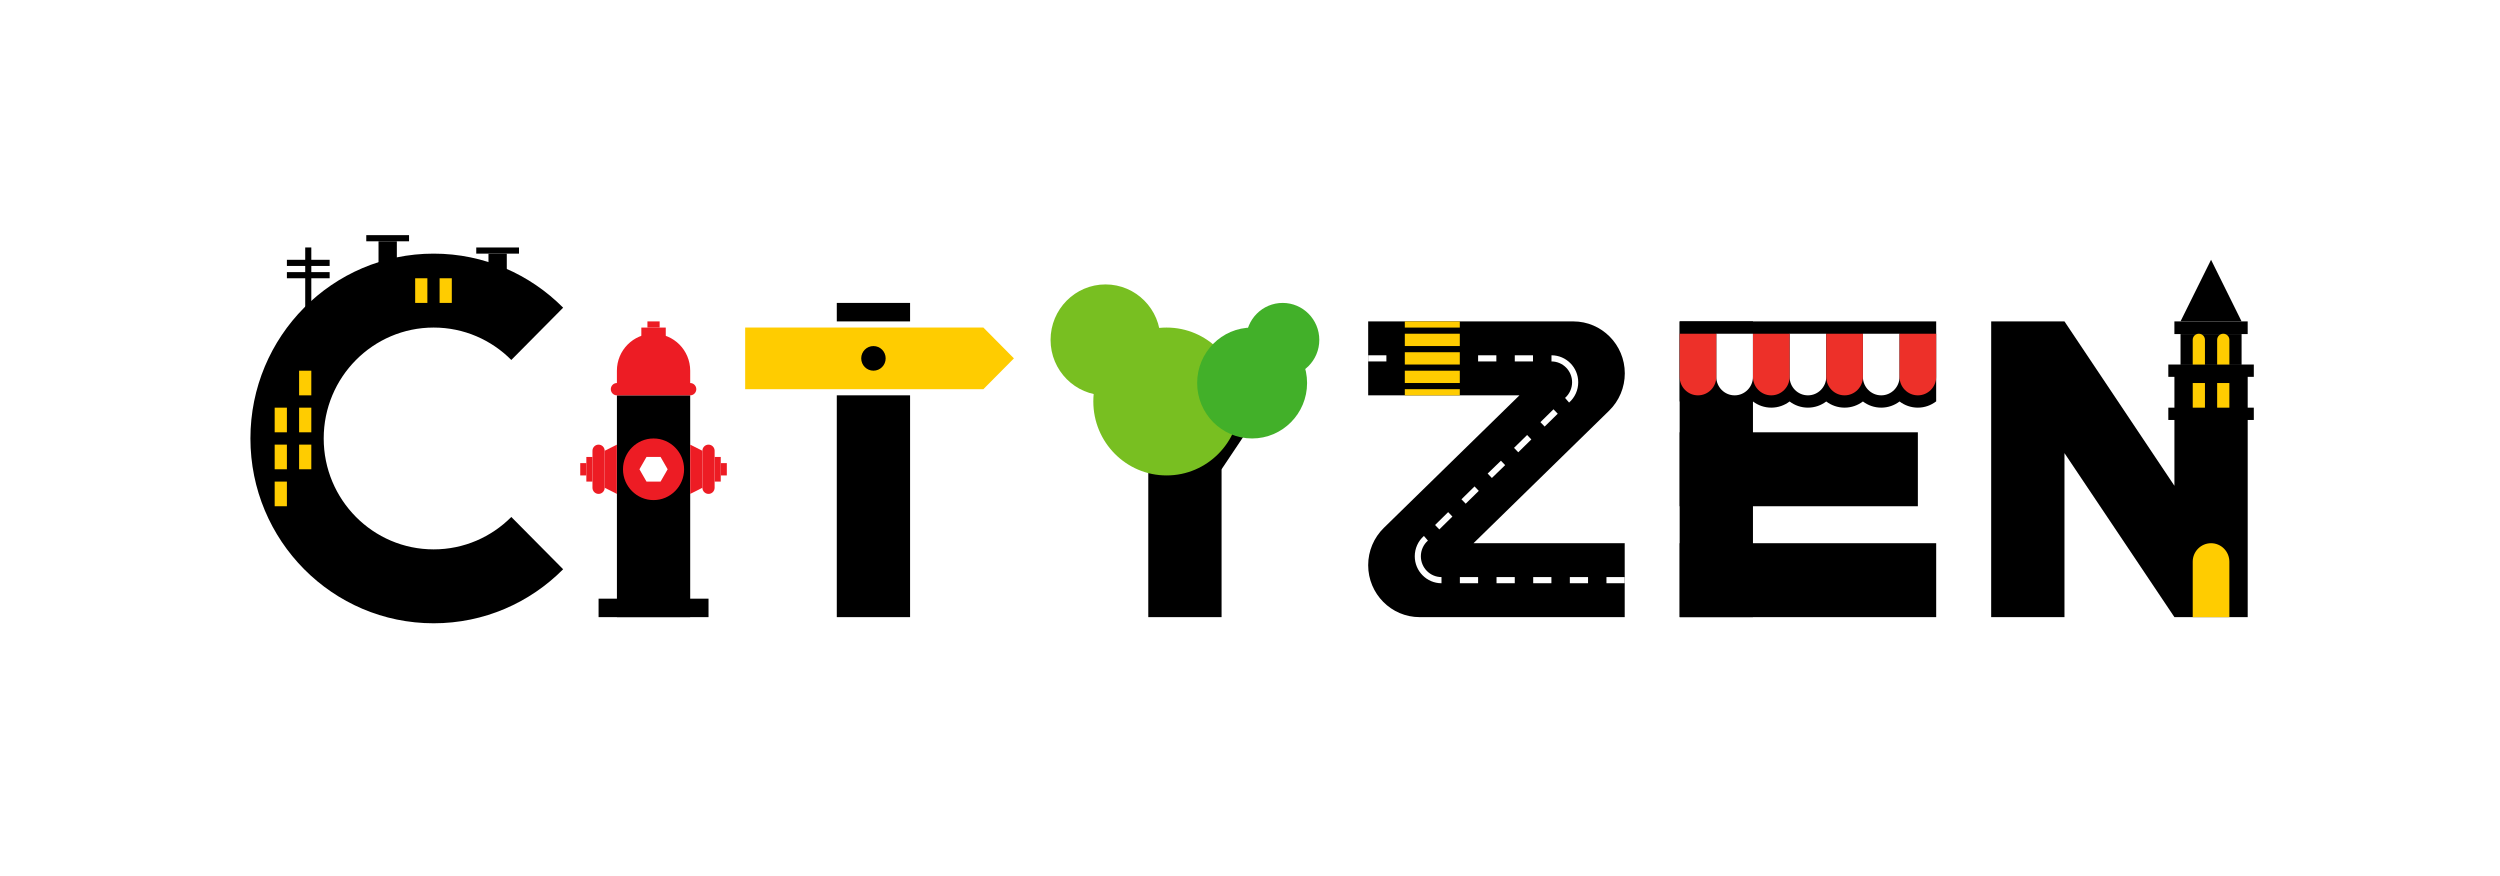 <?xml version="1.0" encoding="UTF-8" standalone="no"?>
<svg width="137px" height="48px" viewBox="0 0 137 48" version="1.1" xmlns="http://www.w3.org/2000/svg" xmlns:xlink="http://www.w3.org/1999/xlink">
    <!-- Generator: Sketch 47.1 (45422) - http://www.bohemiancoding.com/sketch -->
    <title>Group 2</title>
    <desc>Created with Sketch.</desc>
    <defs>
        <polygon id="path-1" points="0 48 137.233 48 137.233 0.056 0 0.056"></polygon>
    </defs>
    <g id="Symbols" stroke="none" stroke-width="1" fill="none" fill-rule="evenodd">
        <g id="side-bar-visits" transform="translate(-25, -9)">
            <g id="logo" transform="translate(25, 9)">
                <g id="Group-2">
                    <polygon id="Fill-1" fill="#FFFFFF" points="0 48 137 48 137 0 0 0"></polygon>
                    <g id="Group">
                        <path d="M28.02,28.33 C26.93,29.426 25.425,30.106 23.765,30.106 C20.437,30.106 17.739,27.384 17.739,24.028 C17.739,20.672 20.437,17.95 23.765,17.95 C25.425,17.95 26.93,18.629 28.02,19.726 L30.86,16.861 C29.043,15.032 26.535,13.899 23.765,13.899 C18.218,13.899 13.723,18.434 13.723,24.028 C13.723,29.622 18.218,34.156 23.765,34.156 C26.535,34.156 29.043,33.025 30.86,31.195 L28.02,28.33 Z" id="Fill-2" fill="#000000"></path>
                        <polygon id="Fill-4" fill="#000000" points="60.217 21.665 62.926 25.716 66.942 25.716 69.652 21.665"></polygon>
                        <polygon id="Fill-6" fill="#FFCC00" points="40.835 21.327 40.835 17.95 53.889 17.95 55.563 19.639 53.889 21.327"></polygon>
                        <mask id="mask-2" fill="white">
                            <use xlink:href="#path-1"></use>
                        </mask>
                        <g id="Clip-9"></g>
                        <polygon id="Fill-8" fill="#FFCC00" mask="url(#mask-2)" points="24.09 16.6 24.759 16.6 24.759 15.249 24.09 15.249"></polygon>
                        <polygon id="Fill-10" fill="#FFCC00" mask="url(#mask-2)" points="22.751 16.6 23.42 16.6 23.42 15.249 22.751 15.249"></polygon>
                        <polygon id="Fill-11" fill="#FFCC00" mask="url(#mask-2)" points="16.391 25.716 17.06 25.716 17.06 24.365 16.391 24.365"></polygon>
                        <polygon id="Fill-12" fill="#FFCC00" mask="url(#mask-2)" points="16.391 23.69 17.06 23.69 17.06 22.34 16.391 22.34"></polygon>
                        <polygon id="Fill-13" fill="#FFCC00" mask="url(#mask-2)" points="16.391 21.665 17.06 21.665 17.06 20.314 16.391 20.314"></polygon>
                        <polygon id="Fill-14" fill="#FFCC00" mask="url(#mask-2)" points="15.052 23.69 15.722 23.69 15.722 22.34 15.052 22.34"></polygon>
                        <polygon id="Fill-15" fill="#FFCC00" mask="url(#mask-2)" points="15.052 27.742 15.722 27.742 15.722 26.391 15.052 26.391"></polygon>
                        <polygon id="Fill-16" fill="#FFCC00" mask="url(#mask-2)" points="15.052 25.716 15.722 25.716 15.722 24.365 15.052 24.365"></polygon>
                        <polygon id="Fill-17" fill="#000000" mask="url(#mask-2)" points="16.726 18.288 17.06 18.288 17.06 13.561 16.726 13.561"></polygon>
                        <polygon id="Fill-18" fill="#000000" mask="url(#mask-2)" points="15.722 14.574 18.065 14.574 18.065 14.237 15.722 14.237"></polygon>
                        <polygon id="Fill-19" fill="#000000" mask="url(#mask-2)" points="20.072 13.223 22.416 13.223 22.416 12.886 20.072 12.886"></polygon>
                        <polygon id="Fill-20" fill="#000000" mask="url(#mask-2)" points="26.099 13.899 28.441 13.899 28.441 13.562 26.099 13.562"></polygon>
                        <polygon id="Fill-21" fill="#000000" mask="url(#mask-2)" points="20.743 15.249 21.747 15.249 21.747 13.223 20.743 13.223"></polygon>
                        <polygon id="Fill-22" fill="#000000" mask="url(#mask-2)" points="26.768 15.925 27.772 15.925 27.772 13.899 26.768 13.899"></polygon>
                        <polygon id="Fill-23" fill="#000000" mask="url(#mask-2)" points="15.722 15.249 18.065 15.249 18.065 14.912 15.722 14.912"></polygon>
                        <polygon id="Fill-24" fill="#000000" mask="url(#mask-2)" points="45.856 33.819 49.872 33.819 49.872 21.664 45.856 21.664"></polygon>
                        <polygon id="Fill-25" fill="#000000" mask="url(#mask-2)" points="45.856 17.613 49.872 17.613 49.872 16.6 45.856 16.6"></polygon>
                        <polygon id="Fill-26" fill="#000000" mask="url(#mask-2)" points="62.926 33.819 66.942 33.819 66.942 21.664 62.926 21.664"></polygon>
                        <polygon id="Fill-27" fill="#000000" mask="url(#mask-2)" points="33.807 33.819 37.823 33.819 37.823 21.664 33.807 21.664"></polygon>
                        <polygon id="Fill-28" fill="#ED1C24" mask="url(#mask-2)" points="35.479 17.951 36.148 17.951 36.148 17.613 35.479 17.613"></polygon>
                        <polygon id="Fill-29" fill="#ED1C24" mask="url(#mask-2)" points="35.145 18.626 36.484 18.626 36.484 17.951 35.145 17.951"></polygon>
                        <polygon id="Fill-30" fill="#000000" mask="url(#mask-2)" points="32.802 33.819 38.827 33.819 38.827 32.807 32.802 32.807"></polygon>
                        <path d="M37.823,20.989 L33.806,20.989 L33.806,20.314 C33.806,19.195 34.705,18.289 35.814,18.289 C36.923,18.289 37.823,19.195 37.823,20.314 L37.823,20.989 Z" id="Fill-31" fill="#ED1C24" mask="url(#mask-2)"></path>
                        <path d="M37.823,21.665 L33.806,21.665 C33.621,21.665 33.472,21.513 33.472,21.327 C33.472,21.14 33.621,20.99 33.806,20.99 L37.823,20.99 C38.007,20.99 38.157,21.14 38.157,21.327 C38.157,21.513 38.007,21.665 37.823,21.665" id="Fill-32" fill="#ED1C24" mask="url(#mask-2)"></path>
                        <path d="M37.488,25.716 C37.488,26.648 36.738,27.405 35.814,27.405 C34.89,27.405 34.14,26.648 34.14,25.716 C34.14,24.784 34.89,24.028 35.814,24.028 C36.738,24.028 37.488,24.784 37.488,25.716" id="Fill-33" fill="#ED1C24" mask="url(#mask-2)"></path>
                        <polygon id="Fill-34" fill="#ED1C24" mask="url(#mask-2)" points="39.161 26.391 39.497 26.391 39.497 25.041 39.161 25.041"></polygon>
                        <path d="M39.161,26.729 L39.161,24.703 C39.161,24.517 39.011,24.366 38.827,24.366 C38.642,24.366 38.492,24.517 38.492,24.703 L38.492,26.729 C38.492,26.916 38.642,27.066 38.827,27.066 C39.011,27.066 39.161,26.916 39.161,26.729" id="Fill-35" fill="#ED1C24" mask="url(#mask-2)"></path>
                        <polygon id="Fill-36" fill="#ED1C24" mask="url(#mask-2)" points="39.496 26.054 39.83 26.054 39.83 25.379 39.496 25.379"></polygon>
                        <polygon id="Fill-37" fill="#ED1C24" mask="url(#mask-2)" points="38.492 26.729 37.823 27.066 37.823 24.366 38.492 24.703"></polygon>
                        <polygon id="Fill-38" fill="#ED1C24" mask="url(#mask-2)" points="32.132 26.391 32.466 26.391 32.466 25.041 32.132 25.041"></polygon>
                        <path d="M32.467,26.729 L32.467,24.703 C32.467,24.517 32.617,24.366 32.801,24.366 C32.987,24.366 33.136,24.517 33.136,24.703 L33.136,26.729 C33.136,26.915 32.987,27.066 32.801,27.066 C32.617,27.066 32.467,26.915 32.467,26.729" id="Fill-39" fill="#ED1C24" mask="url(#mask-2)"></path>
                        <polygon id="Fill-40" fill="#ED1C24" mask="url(#mask-2)" points="31.797 26.054 32.132 26.054 32.132 25.379 31.797 25.379"></polygon>
                        <polygon id="Fill-41" fill="#ED1C24" mask="url(#mask-2)" points="33.136 26.729 33.805 27.066 33.805 24.366 33.136 24.703"></polygon>
                        <path d="M48.534,19.638 C48.534,20.012 48.235,20.313 47.865,20.313 C47.495,20.313 47.195,20.012 47.195,19.638 C47.195,19.265 47.495,18.964 47.865,18.964 C48.235,18.964 48.534,19.265 48.534,19.638" id="Fill-42" fill="#000000" mask="url(#mask-2)"></path>
                        <path d="M67.946,22.002 C67.946,24.24 66.148,26.054 63.93,26.054 C61.712,26.054 59.914,24.24 59.914,22.002 C59.914,19.765 61.712,17.95 63.93,17.95 C66.148,17.95 67.946,19.765 67.946,22.002" id="Fill-43" fill="#78BF21" mask="url(#mask-2)"></path>
                        <path d="M63.595,18.626 C63.595,20.304 62.247,21.665 60.582,21.665 C58.92,21.665 57.571,20.304 57.571,18.626 C57.571,16.947 58.92,15.586 60.582,15.586 C62.247,15.586 63.595,16.947 63.595,18.626" id="Fill-44" fill="#78BF21" mask="url(#mask-2)"></path>
                        <path d="M71.628,20.989 C71.628,22.667 70.279,24.028 68.615,24.028 C66.953,24.028 65.604,22.667 65.604,20.989 C65.604,19.311 66.953,17.95 68.615,17.95 C70.279,17.95 71.628,19.311 71.628,20.989" id="Fill-45" fill="#42B029" mask="url(#mask-2)"></path>
                        <path d="M72.298,18.626 C72.298,19.745 71.399,20.651 70.29,20.651 C69.18,20.651 68.281,19.745 68.281,18.626 C68.281,17.507 69.18,16.6 70.29,16.6 C71.399,16.6 72.298,17.507 72.298,18.626" id="Fill-46" fill="#42B029" mask="url(#mask-2)"></path>
                        <polygon id="Fill-47" fill="#FFFFFF" mask="url(#mask-2)" points="36.2 26.391 35.428 26.391 35.041 25.716 35.428 25.041 36.2 25.041 36.587 25.716"></polygon>
                        <polygon id="Fill-48" fill="#000000" mask="url(#mask-2)" points="109.116 33.819 113.133 33.819 113.133 24.83 119.158 33.819 123.174 33.819 123.174 20.314 119.158 20.314 119.158 26.621 113.133 17.613 109.117 17.613"></polygon>
                        <polygon id="Fill-49" fill="#000000" mask="url(#mask-2)" points="119.492 17.613 121.166 14.236 122.839 17.613"></polygon>
                        <polygon id="Fill-50" fill="#000000" mask="url(#mask-2)" points="119.493 19.995 122.839 19.995 122.839 18.307 119.493 18.307"></polygon>
                        <polygon id="Fill-51" fill="#000000" mask="url(#mask-2)" points="119.157 18.307 123.173 18.307 123.173 17.613 119.157 17.613"></polygon>
                        <polygon id="Fill-52" fill="#000000" mask="url(#mask-2)" points="118.824 20.651 123.509 20.651 123.509 19.976 118.824 19.976"></polygon>
                        <polygon id="Fill-53" fill="#000000" mask="url(#mask-2)" points="118.824 23.014 123.509 23.014 123.509 22.34 118.824 22.34"></polygon>
                        <polygon id="Fill-54" fill="#FFCC00" mask="url(#mask-2)" points="121.5 22.34 122.169 22.34 122.169 20.99 121.5 20.99"></polygon>
                        <polygon id="Fill-55" fill="#FFCC00" mask="url(#mask-2)" points="120.162 22.34 120.831 22.34 120.831 20.99 120.162 20.99"></polygon>
                        <path d="M120.496,18.288 C120.312,18.288 120.161,18.439 120.161,18.625 L120.161,19.976 L120.831,19.976 L120.831,18.625 C120.831,18.439 120.681,18.288 120.496,18.288" id="Fill-56" fill="#FFCC00" mask="url(#mask-2)"></path>
                        <path d="M121.835,18.288 C121.65,18.288 121.5,18.439 121.5,18.625 L121.5,19.976 L122.17,19.976 L122.17,18.625 C122.17,18.439 122.02,18.288 121.835,18.288" id="Fill-57" fill="#FFCC00" mask="url(#mask-2)"></path>
                        <path d="M92.046,17.613 L92.046,21.994 C92.326,22.208 92.672,22.339 93.049,22.339 C93.427,22.339 93.774,22.213 94.054,22.001 C94.333,22.213 94.682,22.339 95.059,22.339 C95.434,22.339 95.783,22.213 96.063,22.001 C96.343,22.213 96.69,22.339 97.067,22.339 C97.443,22.339 97.791,22.213 98.07,22.001 C98.351,22.213 98.697,22.339 99.075,22.339 C99.451,22.339 99.799,22.213 100.078,22.001 C100.359,22.213 100.707,22.339 101.084,22.339 C101.46,22.339 101.807,22.213 102.088,22.001 C102.367,22.213 102.715,22.339 103.091,22.339 C103.468,22.339 103.816,22.213 104.096,22.001 C104.375,22.213 104.722,22.339 105.099,22.339 C105.478,22.339 105.823,22.208 106.103,21.994 L106.103,17.613 L92.046,17.613 Z" id="Fill-58" fill="#000000" mask="url(#mask-2)"></path>
                        <polygon id="Fill-59" fill="#000000" mask="url(#mask-2)" points="92.045 33.819 96.062 33.819 96.062 17.613 92.045 17.613"></polygon>
                        <polygon id="Fill-60" fill="#000000" mask="url(#mask-2)" points="92.046 33.819 106.103 33.819 106.103 29.768 92.046 29.768"></polygon>
                        <polygon id="Fill-61" fill="#000000" mask="url(#mask-2)" points="92.046 27.742 105.099 27.742 105.099 23.69 92.046 23.69"></polygon>
                        <path d="M94.053,20.652 C94.053,21.211 94.503,21.665 95.058,21.665 C95.612,21.665 96.061,21.211 96.061,20.652 L96.061,18.288 L94.053,18.288 L94.053,20.652 Z" id="Fill-62" fill="#FFFFFF" mask="url(#mask-2)"></path>
                        <path d="M98.07,20.652 C98.07,21.211 98.52,21.665 99.074,21.665 C99.629,21.665 100.078,21.211 100.078,20.652 L100.078,18.288 L98.07,18.288 L98.07,20.652 Z" id="Fill-63" fill="#FFFFFF" mask="url(#mask-2)"></path>
                        <path d="M102.086,18.288 L102.086,20.651 C102.086,21.21 102.537,21.665 103.091,21.665 C103.645,21.665 104.095,21.21 104.095,20.651 L104.095,18.288 L102.086,18.288 Z" id="Fill-64" fill="#FFFFFF" mask="url(#mask-2)"></path>
                        <path d="M96.062,20.652 C96.062,21.211 96.511,21.665 97.065,21.665 C97.621,21.665 98.07,21.211 98.07,20.652 L98.07,18.288 L96.062,18.288 L96.062,20.652 Z" id="Fill-65" fill="#ED3029" mask="url(#mask-2)"></path>
                        <path d="M100.079,20.652 C100.079,21.211 100.528,21.665 101.082,21.665 C101.638,21.665 102.087,21.211 102.087,20.652 L102.087,18.288 L100.079,18.288 L100.079,20.652 Z" id="Fill-66" fill="#ED3029" mask="url(#mask-2)"></path>
                        <path d="M104.095,18.288 L104.095,20.651 C104.095,21.21 104.544,21.665 105.099,21.665 C105.654,21.665 106.103,21.21 106.103,20.651 L106.103,18.288 L104.095,18.288 Z" id="Fill-67" fill="#ED3029" mask="url(#mask-2)"></path>
                        <path d="M92.046,20.652 C92.046,21.211 92.495,21.665 93.049,21.665 C93.605,21.665 94.053,21.211 94.053,20.652 L94.053,18.288 L92.046,18.288 L92.046,20.652 Z" id="Fill-68" fill="#ED3029" mask="url(#mask-2)"></path>
                        <path d="M121.166,29.768 C120.612,29.768 120.161,30.221 120.161,30.78 L120.161,33.819 L122.169,33.819 L122.169,30.78 C122.169,30.221 121.72,29.768 121.166,29.768" id="Fill-69" fill="#FFCC00" mask="url(#mask-2)"></path>
                        <path d="M89.034,33.819 L89.034,29.768 L80.748,29.768 L88.181,22.504 C88.73,21.967 89.039,21.23 89.039,20.459 C89.039,18.888 87.774,17.613 86.216,17.613 L74.976,17.613 L74.976,21.664 L83.266,21.664 L75.834,28.928 C75.285,29.464 74.976,30.201 74.976,30.972 C74.976,32.543 76.24,33.819 77.798,33.819 L89.034,33.819 Z" id="Fill-70" fill="#000000" mask="url(#mask-2)"></path>
                        <polygon id="Fill-71" fill="#FFCC00" mask="url(#mask-2)" points="76.984 17.951 79.997 17.951 79.997 17.613 76.984 17.613"></polygon>
                        <polygon id="Fill-72" fill="#FFCC00" mask="url(#mask-2)" points="76.984 18.963 79.997 18.963 79.997 18.288 76.984 18.288"></polygon>
                        <polygon id="Fill-73" fill="#FFCC00" mask="url(#mask-2)" points="76.984 19.976 79.997 19.976 79.997 19.302 76.984 19.302"></polygon>
                        <polygon id="Fill-74" fill="#FFCC00" mask="url(#mask-2)" points="76.984 20.989 79.997 20.989 79.997 20.314 76.984 20.314"></polygon>
                        <polygon id="Fill-75" fill="#FFCC00" mask="url(#mask-2)" points="76.984 21.665 79.997 21.665 79.997 21.327 76.984 21.327"></polygon>
                        <polygon id="Fill-76" fill="#FFFFFF" mask="url(#mask-2)" points="74.976 19.807 75.974 19.807 75.974 19.47 74.976 19.47"></polygon>
                        <polygon id="Fill-77" fill="#FFFFFF" mask="url(#mask-2)" points="81 19.807 82 19.807 82 19.47 81 19.47"></polygon>
                        <polygon id="Fill-78" fill="#FFFFFF" mask="url(#mask-2)" points="83.01 19.807 84.008 19.807 84.008 19.47 83.01 19.47"></polygon>
                        <polygon id="Fill-79" fill="#FFFFFF" mask="url(#mask-2)" points="84.647 23.376 84.414 23.134 85.131 22.429 85.364 22.672"></polygon>
                        <path d="M85.985,22.061 L85.765,21.806 C86.01,21.59 86.151,21.277 86.151,20.947 C86.151,20.319 85.645,19.807 85.021,19.807 L85.021,19.47 C85.829,19.47 86.487,20.133 86.487,20.947 C86.487,21.375 86.304,21.781 85.985,22.061" id="Fill-80" fill="#FFFFFF" mask="url(#mask-2)"></path>
                        <polygon id="Fill-81" fill="#FFFFFF" mask="url(#mask-2)" points="83.201 24.785 82.968 24.543 83.686 23.838 83.918 24.08"></polygon>
                        <polygon id="Fill-82" fill="#FFFFFF" mask="url(#mask-2)" points="78.874 29.012 78.641 28.77 79.359 28.064 79.592 28.307"></polygon>
                        <polygon id="Fill-83" fill="#FFFFFF" mask="url(#mask-2)" points="88.034 31.961 89.033 31.961 89.033 31.624 88.034 31.624"></polygon>
                        <polygon id="Fill-84" fill="#FFFFFF" mask="url(#mask-2)" points="86.027 31.961 87.025 31.961 87.025 31.624 86.027 31.624"></polygon>
                        <polygon id="Fill-85" fill="#FFFFFF" mask="url(#mask-2)" points="84.019 31.961 85.017 31.961 85.017 31.624 84.019 31.624"></polygon>
                        <polygon id="Fill-86" fill="#FFFFFF" mask="url(#mask-2)" points="82.01 31.961 83.009 31.961 83.009 31.624 82.01 31.624"></polygon>
                        <polygon id="Fill-87" fill="#FFFFFF" mask="url(#mask-2)" points="80.001 31.961 81 31.961 81 31.624 80.001 31.624"></polygon>
                        <path d="M78.994,31.962 C78.186,31.962 77.529,31.299 77.529,30.484 C77.529,30.058 77.711,29.651 78.03,29.37 L78.25,29.625 C78.005,29.841 77.863,30.154 77.863,30.484 C77.863,31.113 78.37,31.624 78.994,31.624 L78.994,31.962 Z" id="Fill-88" fill="#FFFFFF" mask="url(#mask-2)"></path>
                        <polygon id="Fill-89" fill="#FFFFFF" mask="url(#mask-2)" points="81.755 26.194 81.523 25.951 82.251 25.247 82.483 25.489"></polygon>
                        <polygon id="Fill-90" fill="#FFFFFF" mask="url(#mask-2)" points="80.32 27.603 80.087 27.361 80.805 26.656 81.038 26.899"></polygon>
                    </g>
                </g>
            </g>
        </g>
    </g>
</svg>